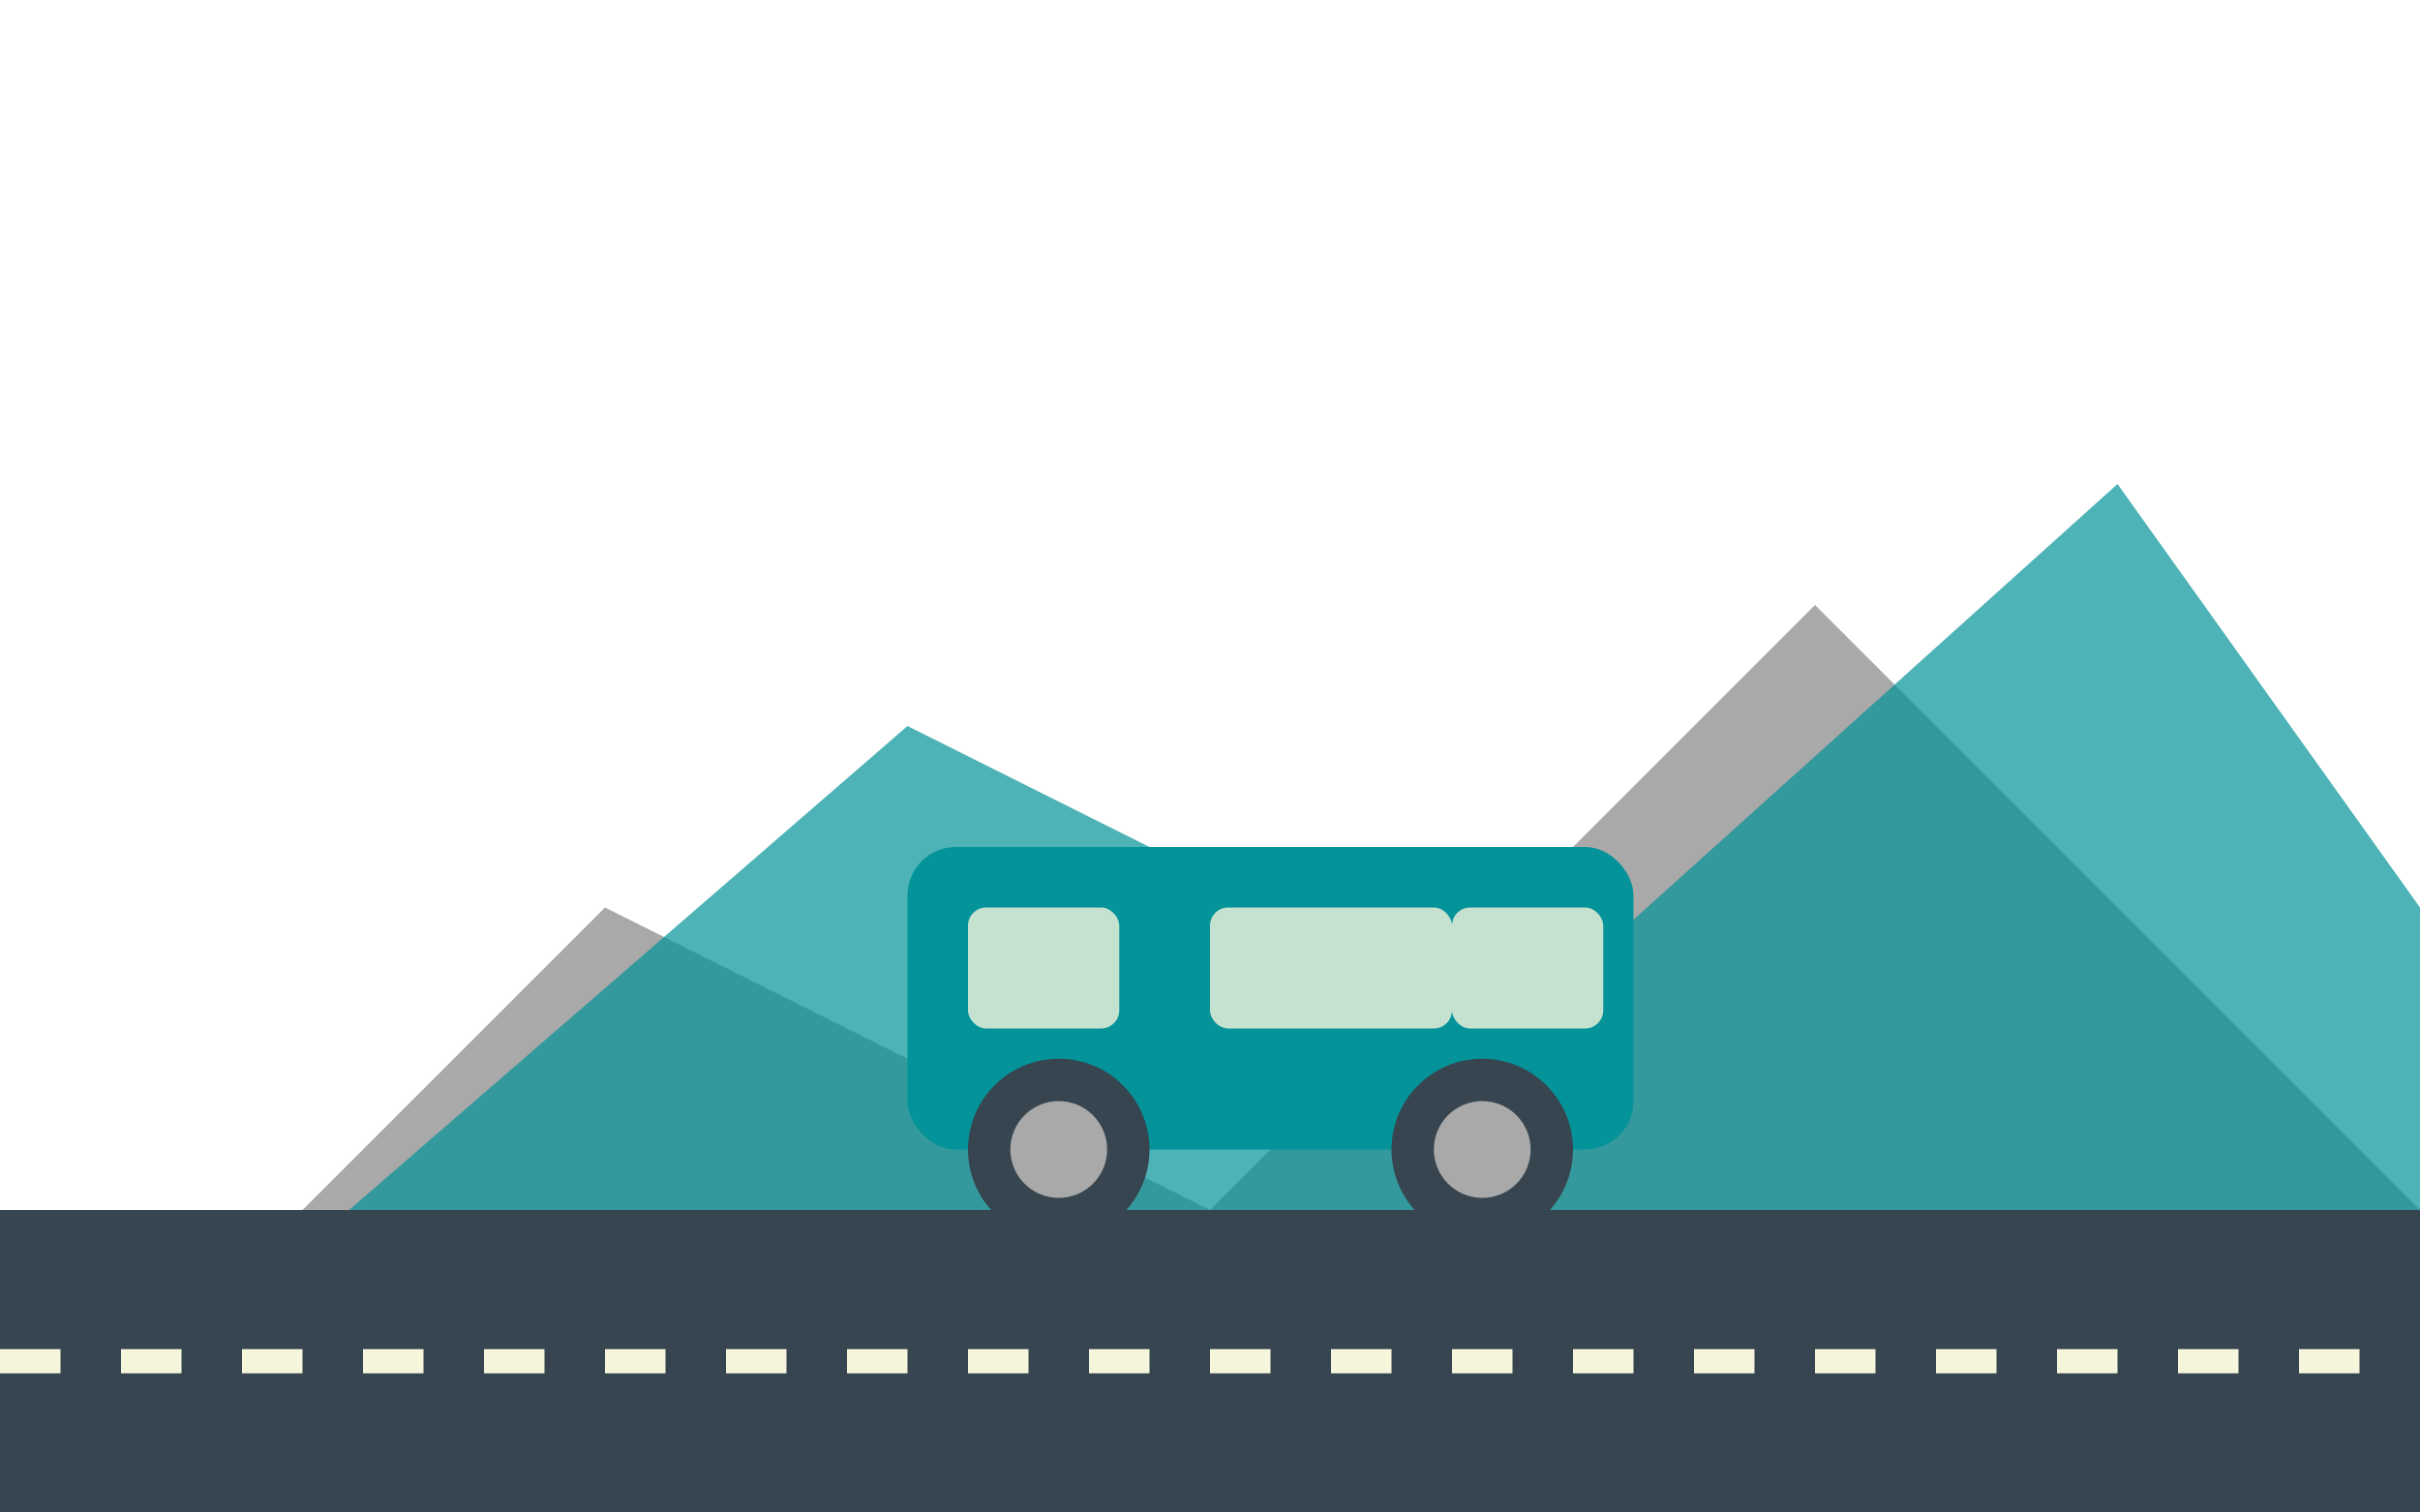 <svg width="400" height="250" viewBox="0 0 400 250" fill="none" xmlns="http://www.w3.org/2000/svg">
  <rect width="400" height="250" fill=""/>

  <path d="M0 250L100 150L200 200L300 100L400 200L400 250Z" fill="#A9A9A9"/>
  <path d="M0 250L150 120L250 170L350 80L400 150L400 250Z" fill="#039399" opacity="0.7"/>

  <rect x="0" y="200" width="400" height="50" fill="#36454F"/>
  <line x1="0" y1="225" x2="400" y2="225" stroke="#F5F5DC" stroke-width="4" stroke-dasharray="10 10"/>

  <rect x="150" y="140" width="120" height="50" rx="8" fill="#039399"/>
  <rect x="160" y="150" width="25" height="20" rx="3" fill="#F5F5DC" opacity="0.8"/> <rect x="200" y="150" width="40" height="20" rx="3" fill="#F5F5DC" opacity="0.8"/> <rect x="240" y="150" width="25" height="20" rx="3" fill="#F5F5DC" opacity="0.8"/> <circle cx="175" cy="190" r="15" fill="#36454F"/>
  <circle cx="245" cy="190" r="15" fill="#36454F"/>
  <circle cx="175" cy="190" r="8" fill="#A9A9A9"/>
  <circle cx="245" cy="190" r="8" fill="#A9A9A9"/>

</svg>